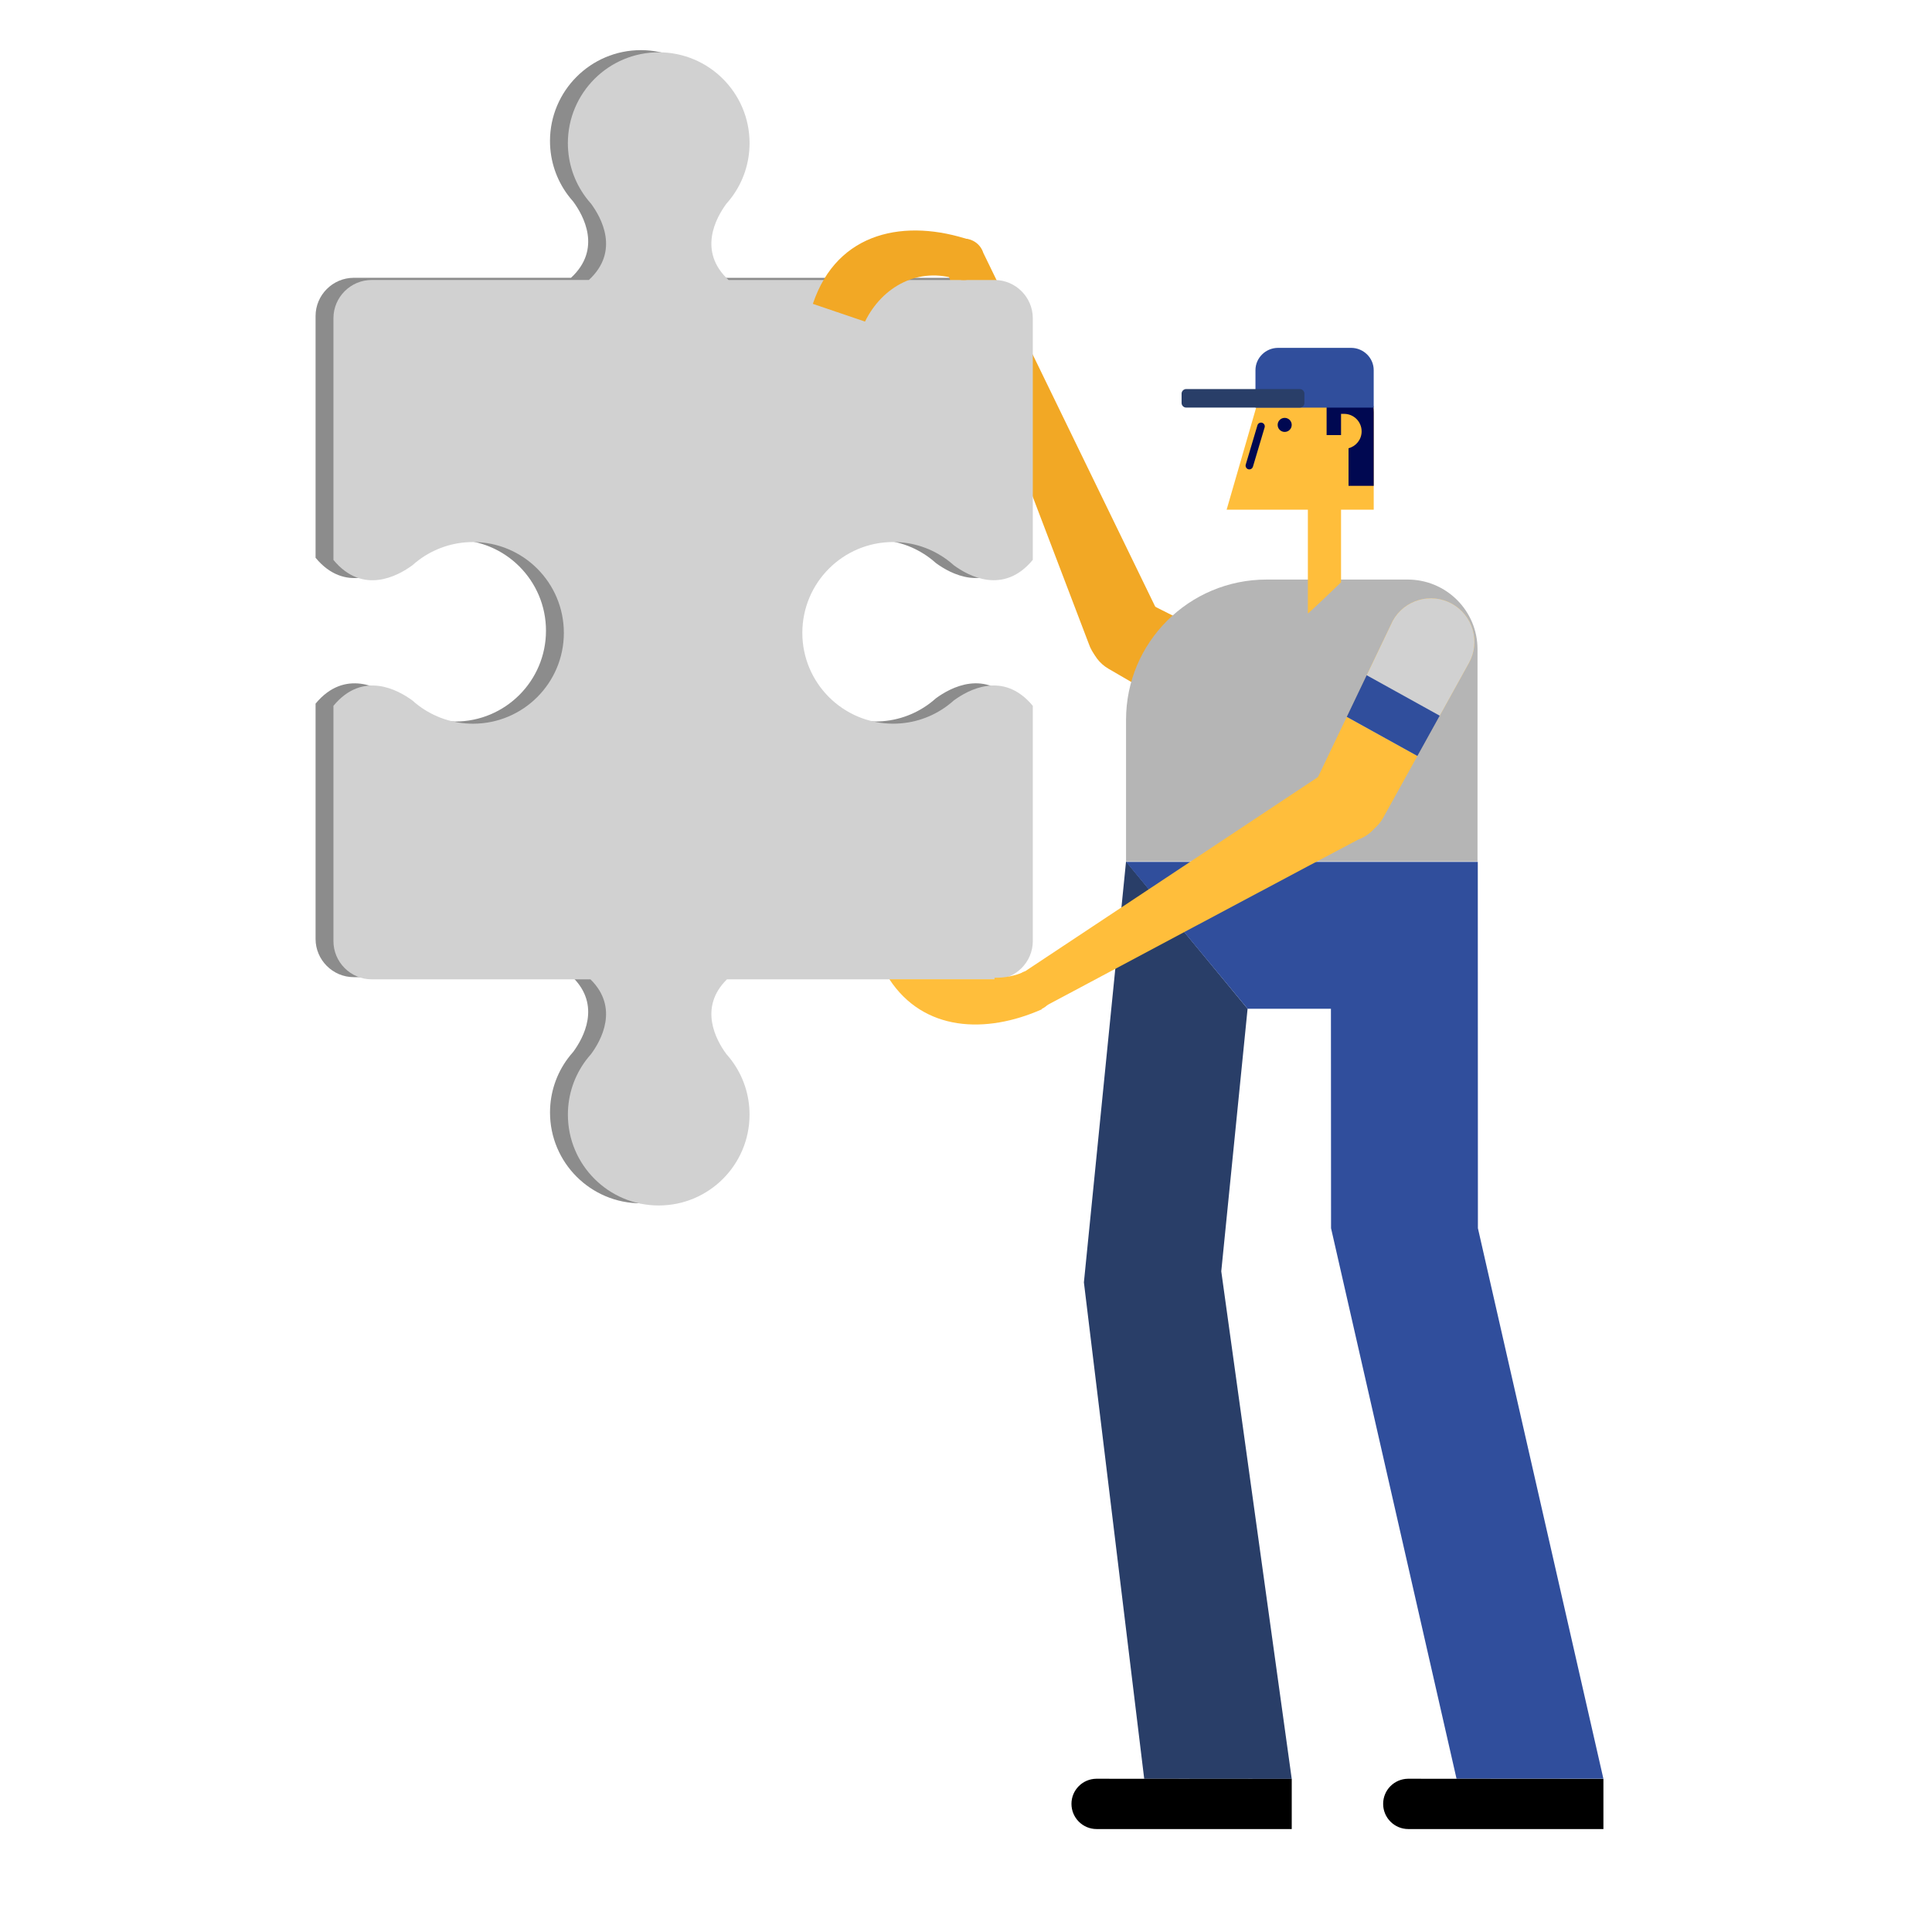 <?xml version="1.0" encoding="utf-8"?>
<!-- Generator: Adobe Illustrator 23.0.0, SVG Export Plug-In . SVG Version: 6.00 Build 0)  -->
<svg version="1.1" id="Capa_1" xmlns="http://www.w3.org/2000/svg" xmlns:xlink="http://www.w3.org/1999/xlink" x="0px" y="0px"
	 viewBox="0 0 800 800" enable-background="new 0 0 800 800" xml:space="preserve">
<path fill="#8C8C8C" d="M265.37,20.76c20.77,0,37.61,16.84,37.61,37.61c0,8.38-2.74,16.12-7.38,22.37h0l0,0
	c-0.7,0.94-1.44,1.85-2.23,2.73c-4.25,5.77-11.98,19.66,0.91,31.57h110.15c8.7,0,15.83,7.12,15.83,15.83v100.05
	c-12.15,14.71-26.77,6.61-32.72,2.23c-0.87-0.78-1.78-1.53-2.73-2.23l0,0v0c-6.25-4.64-13.99-7.38-22.37-7.38
	c-20.77,0-37.61,16.84-37.61,37.61c0,20.77,16.84,37.61,37.61,37.61c8.38,0,16.12-2.74,22.37-7.38v0l0,0
	c0.94-0.7,1.85-1.44,2.73-2.23c5.95-4.38,20.57-12.49,32.72,2.23v97.41c0,8.7-7.12,15.83-15.83,15.83H293.62
	c-11.95,11.76-4.43,25.27-0.26,30.93c0.78,0.87,1.53,1.78,2.23,2.73l0,0h0c4.64,6.25,7.38,13.99,7.38,22.37
	c0,20.77-16.84,37.61-37.61,37.61c-20.77,0-37.61-16.84-37.61-37.61c0-8.38,2.74-16.12,7.38-22.37h0l0,0
	c0.7-0.94,1.44-1.85,2.23-2.73c4.17-5.66,11.69-19.17-0.26-30.93h-90.6c-8.7,0-15.83-7.12-15.83-15.83v-97.43
	c12.15-14.68,26.75-6.58,32.7-2.2c0.87,0.78,1.78,1.53,2.73,2.23l0,0v0c6.25,4.64,13.99,7.38,22.37,7.38
	c20.77,0,37.61-16.84,37.61-37.61c0-20.77-16.84-37.61-37.61-37.61c-8.38,0-16.12,2.74-22.37,7.38v0l0,0
	c-0.94,0.7-1.85,1.44-2.73,2.23c-5.95,4.38-20.55,12.48-32.7-2.2V130.86c0-8.7,7.12-15.83,15.83-15.83h89.94
	c12.9-11.91,5.16-25.8,0.91-31.57c-0.78-0.87-1.53-1.78-2.23-2.73l0,0h0c-4.64-6.25-7.38-13.99-7.38-22.37
	C227.76,37.6,244.6,20.76,265.37,20.76z"/>
<g>
	<path fill="#F2A825" d="M540.45,282.54c8.61,5,11.53,16.04,6.53,24.65c-5,8.61-16.04,11.53-24.65,6.53l-63.35-36.82
		c-7.57-4.4-10.14-14.1-5.74-21.67c4.4-7.57,14.1-10.14,21.67-5.74c0.07,0.04,0.12,0.08,0.19,0.12
		C475.09,249.6,539.85,282.19,540.45,282.54z"/>
	<path fill="#D1D1D1" d="M501.05,262.67c18.09,9.11,39.06,19.67,39.39,19.87c8.61,5,11.53,16.04,6.53,24.65
		c-5,8.61-16.04,11.53-24.65,6.53l-38.08-22.13L501.05,262.67z"/>
	<path fill="#304E9C" d="M500.74,301.17l-16.49-9.58l16.81-28.92c5.65,2.84,11.57,5.83,17.06,8.59L500.74,301.17z"/>
</g>
<path fill="#F2A825" d="M450.83,266.54c-0.26-0.77-59.68-156.56-59.69-156.62c-1.48-4.41,0.89-9.19,5.3-10.67
	c4.41-1.48,9.19,0.89,10.67,5.3c0.02,0.06,0.02,0.11,0.04,0.17l0.02-0.01l73.72,151.71c2.79,8.3-1.67,17.29-9.97,20.08
	C462.61,279.31,453.62,274.84,450.83,266.54z"/>
<path fill="#293E68" d="M466.27,356.71l50.33,60.99l-10.9,108.72l29.18,210.18l-61.09-0.05L448.82,531L466.27,356.71z"/>
<path fill="#304E9C" d="M611.92,356.89l0.05,151.68l51.96,227.96h-60.81l-51.96-227.96l-0.05-90.87H516.6l-50.33-60.81H611.92z"/>
<path d="M583,736.54c0.06,0,80.94,0.06,80.94,0.06v20.77c0,0-80.78,0-80.79,0c-5.76,0-10.42-4.67-10.42-10.42
	C572.72,741.24,577.31,736.62,583,736.54z"/>
<path d="M453.94,736.54c0.06,0,80.94,0.06,80.94,0.06v20.77c0,0-80.78,0-80.79,0c-5.76,0-10.42-4.67-10.42-10.42
	C443.66,741.24,448.25,736.62,453.94,736.54z"/>
<path fill="#B5B5B5" d="M524.48,239.98h58.22l0.01,0.01c0.06,0,0.12-0.01,0.18-0.01c15.97,0,28.92,12.92,28.92,28.85v87.88H466.27
	v-58.66C466.27,265.98,492.33,239.98,524.48,239.98z"/>
<path fill="#D1D1D1" d="M272.77,21.66c20.77,0,37.61,16.84,37.61,37.61c0,8.38-2.74,16.12-7.38,22.37h0l0,0
	c-0.7,0.94-1.44,1.85-2.23,2.73c-4.25,5.77-11.98,19.66,0.91,31.57h110.15c8.7,0,15.83,7.12,15.83,15.83v100.05
	c-12.15,14.71-26.77,6.61-32.72,2.23c-0.87-0.78-1.78-1.53-2.73-2.23l0,0v0c-6.25-4.64-13.99-7.38-22.37-7.38
	c-20.77,0-37.61,16.84-37.61,37.61c0,20.77,16.84,37.61,37.61,37.61c8.38,0,16.12-2.74,22.37-7.38v0l0,0
	c0.94-0.7,1.85-1.44,2.73-2.23c5.95-4.38,20.57-12.49,32.72,2.23v97.41c0,8.7-7.12,15.83-15.83,15.83H301.02
	c-11.95,11.76-4.43,25.27-0.26,30.93c0.78,0.87,1.53,1.78,2.23,2.73l0,0h0c4.64,6.25,7.38,13.99,7.38,22.37
	c0,20.77-16.84,37.61-37.61,37.61c-20.77,0-37.61-16.84-37.61-37.61c0-8.38,2.74-16.12,7.38-22.37h0l0,0
	c0.7-0.94,1.44-1.85,2.23-2.73c4.17-5.66,11.69-19.17-0.26-30.93h-90.6c-8.7,0-15.83-7.12-15.83-15.83v-97.43
	c12.15-14.68,26.75-6.58,32.7-2.2c0.87,0.78,1.78,1.53,2.73,2.23l0,0v0c6.25,4.64,13.99,7.38,22.37,7.38
	c20.77,0,37.61-16.84,37.61-37.61c0-20.77-16.84-37.61-37.61-37.61c-8.38,0-16.12,2.74-22.37,7.38v0l0,0
	c-0.94,0.7-1.85,1.44-2.73,2.23c-5.95,4.38-20.55,12.48-32.7-2.2V131.76c0-8.7,7.12-15.83,15.83-15.83h89.94
	c12.9-11.91,5.16-25.8,0.91-31.57c-0.78-0.87-1.53-1.78-2.23-2.73l0,0h0c-4.64-6.25-7.38-13.99-7.38-22.37
	C235.16,38.49,252,21.66,272.77,21.66z"/>
<path fill="#FFBE3B" d="M507.92,211.06l13.97-48.32l0.02,0c3.32-9.38,12.24-16.11,22.76-16.11c13.34,0,24.16,10.82,24.16,24.16
	v40.26H555.3v30.08c0,0-13.74,13.2-13.74,12.88v-42.96H507.92z"/>
<path fill="#000851" d="M531.96,173.03c1.61,0,2.91,1.3,2.91,2.91c0,1.61-1.3,2.91-2.91,2.91s-2.91-1.3-2.91-2.91
	C529.05,174.33,530.35,173.03,531.96,173.03z"/>
<path fill="#000851" d="M515.84,192.37l4.84-16.27c0.24-0.82,1.1-1.28,1.93-1.04c0.82,0.25,1.29,1.11,1.04,1.93l-4.84,16.27
	c-0.2,0.67-0.82,1.11-1.49,1.11c-0.15,0-0.29-0.02-0.44-0.06C516.07,194.06,515.6,193.19,515.84,192.37z"/>
<path fill="#000851" d="M521.89,162.75l0.02,0c3.32-9.38,12.24-16.11,22.76-16.11c7.18,0,13.58,3.17,18,8.14h0.04
	c0.1,0.11,0.18,0.23,0.28,0.34c0.25,0.3,0.5,0.6,0.74,0.91c0.55,0.71,1.08,1.44,1.55,2.21c0.13,0.22,0.25,0.45,0.37,0.67
	c0.41,0.72,0.78,1.46,1.12,2.22c0.07,0.15,0.16,0.28,0.22,0.43c-0.01,0-0.01,0.01-0.02,0.01c1.18,2.84,1.86,5.95,1.86,9.22v30.39
	H558.4v-15.57c3.11-0.81,5.42-3.62,5.42-6.99c0-4.01-3.25-7.25-7.25-7.25h-1.27v8.79h-5.98v-13.14c-2.07,0.21-4.22,0.34-6.43,0.34
	c-8.32,0-15.81-1.6-21.13-4.14L521.89,162.75z"/>
<path fill="#304E9C" d="M519.86,153.27c0-5.07,4.22-9.23,9.38-9.23h30.2c5.16,0,9.38,4.15,9.38,9.23c0,0.22,0,15.51,0,15.51h-48.96
	C519.86,168.78,519.86,153.49,519.86,153.27z"/>
<path fill="#293E68" d="M491.18,161.1h47.04c1.05,0,1.91,0.86,1.91,1.91v3.85c0,1.05-0.86,1.91-1.91,1.91h-47.04
	c-1.05,0-1.91-0.86-1.91-1.91v-3.85C489.27,161.96,490.13,161.1,491.18,161.1z"/>
<path fill="#FFBE3B" d="M576.71,257.04c4.83-8.71,15.8-11.86,24.51-7.04c8.71,4.83,11.86,15.8,7.04,24.51l-35.51,64.1
	c-4.24,7.66-13.89,10.43-21.55,6.19c-7.66-4.24-10.43-13.89-6.19-21.55c0.04-0.07,0.08-0.13,0.12-0.19
	C545.14,323.06,576.38,257.64,576.71,257.04z"/>
<path fill="#D1D1D1" d="M557.67,296.84c8.73-18.28,18.86-39.46,19.05-39.8c4.83-8.71,15.8-11.86,24.51-7.04
	c8.71,4.83,11.86,15.8,7.04,24.51l-21.34,38.53L557.67,296.84z"/>
<path fill="#304E9C" d="M596.16,296.36l-9.24,16.68l-29.26-16.21c2.73-5.7,5.59-11.69,8.24-17.24L596.16,296.36z"/>
<path fill="#FFBE3B" d="M562.43,347.64c-0.77,0.28-132.11,70.33-132.17,70.35c-4.38,1.57-9.21-0.7-10.78-5.08
	c-1.57-4.38,0.7-9.21,5.08-10.78c0.06-0.02,127.15-84.32,127.15-84.32c8.24-2.96,17.32,1.32,20.28,9.56
	C574.95,335.6,570.67,344.68,562.43,347.64z"/>
<path fill="#F2A825" d="M401.91,99.65c4.3,1.56,6.59,6.27,5.11,10.62c-1.48,4.35-6.16,6.69-10.52,5.31l-0.05,0.13
	c-15.91-5.34-31.07,2.77-38.27,17.45l-21.59-7.34c10.12-30.3,38.66-35.41,65.37-26.33L401.91,99.65z"/>
<path fill="#FFBE3B" d="M431.33,417.79l0.07,0.15c-23.21,10.26-48.91,9.19-63.12-12.45h43.55l-0.04-0.63
	c4.15,0.07,8.44-0.73,12.69-2.59l0.06,0.13c4.22-1.76,9.09,0.15,10.95,4.36C437.34,410.96,435.48,415.86,431.33,417.79z"/>
</svg>
